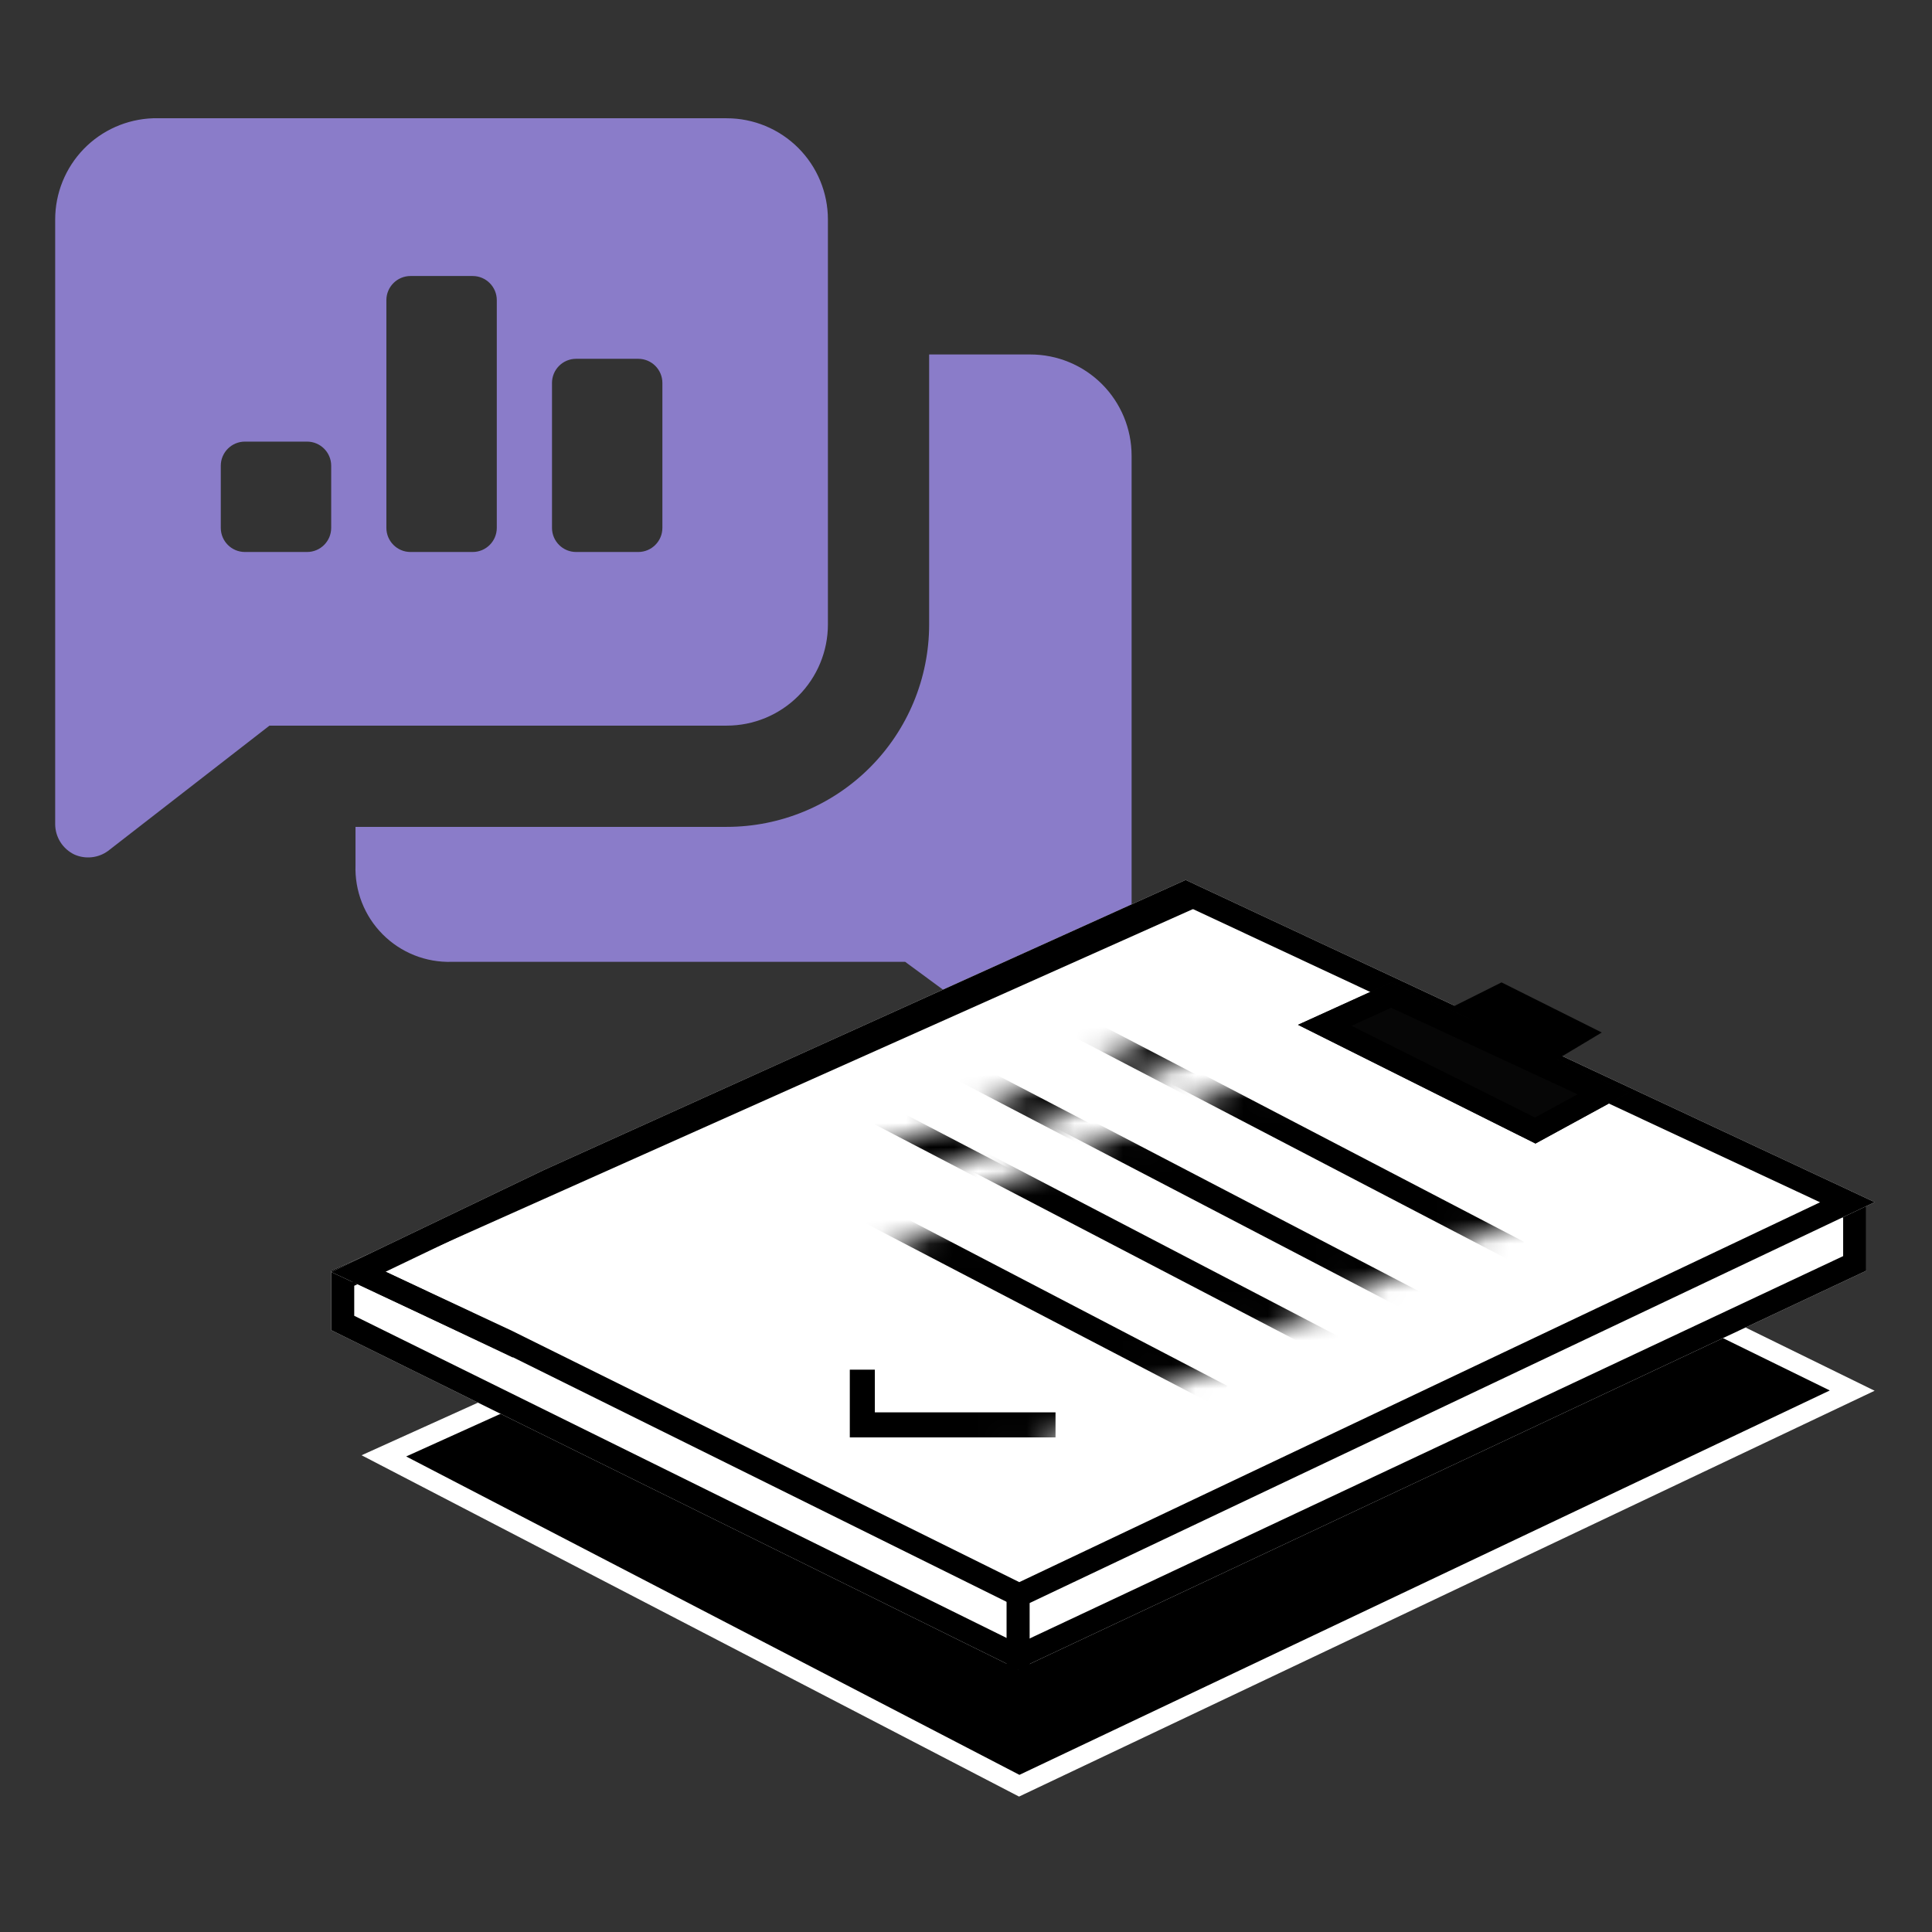 <svg width="80" height="80" viewBox="0 0 80 80" fill="none" xmlns="http://www.w3.org/2000/svg">
<rect x="0" y="0" width="80" height="80" fill="#333333" stroke="none"/>
<path d="M38.474 25.855V14.678H42.666C43.778 14.678 44.844 15.119 45.63 15.905C46.416 16.692 46.857 17.758 46.857 18.869V44.019C46.855 44.279 46.781 44.533 46.643 44.752C46.505 44.972 46.308 45.149 46.075 45.263C45.85 45.365 45.603 45.406 45.358 45.381C45.112 45.357 44.878 45.268 44.678 45.123L37.482 39.828H18.703C18.174 39.843 17.647 39.75 17.155 39.554C16.663 39.358 16.216 39.062 15.843 38.686C15.469 38.31 15.177 37.862 14.984 37.368C14.791 36.875 14.702 36.347 14.721 35.818V34.239H30.091C32.314 34.239 34.447 33.356 36.019 31.783C37.591 30.211 38.474 28.079 38.474 25.855Z" fill="#8A7CC9"/>
<path fill-rule="evenodd" clip-rule="evenodd" d="M30.09 4.897H6.337C5.25 4.934 4.219 5.391 3.463 6.173C2.707 6.956 2.285 8.001 2.285 9.089V34.127C2.286 34.391 2.361 34.648 2.502 34.871C2.643 35.093 2.844 35.272 3.082 35.385C3.307 35.485 3.555 35.523 3.801 35.496C4.046 35.469 4.28 35.378 4.479 35.231L11.158 30.047H30.09C31.202 30.047 32.268 29.606 33.054 28.82C33.84 28.034 34.282 26.968 34.282 25.856V9.089C34.282 7.977 33.84 6.911 33.054 6.125C32.268 5.339 31.202 4.897 30.09 4.897ZM16.999 11.429C16.447 11.429 15.999 11.877 15.999 12.429V21.857C15.999 22.41 16.447 22.857 16.999 22.857H19.571C20.123 22.857 20.571 22.41 20.571 21.857V12.429C20.571 11.877 20.123 11.429 19.571 11.429H16.999ZM10.142 18.286C9.59 18.286 9.142 18.734 9.142 19.286V21.857C9.142 22.41 9.59 22.857 10.142 22.857H12.714C13.266 22.857 13.714 22.41 13.714 21.857V19.286C13.714 18.734 13.266 18.286 12.714 18.286H10.142ZM22.857 15.857C22.857 15.305 23.304 14.857 23.857 14.857H26.428C26.98 14.857 27.428 15.305 27.428 15.857V21.857C27.428 22.41 26.98 22.857 26.428 22.857H23.857C23.304 22.857 22.857 22.41 22.857 21.857V15.857Z" fill="#8A7CC9"/>
<path d="M50.4 44.246L77.627 57.588L42.196 74.394L14.969 60.259L50.4 44.246Z" fill="black"/>
<path fill-rule="evenodd" clip-rule="evenodd" d="M50.387 45.138L16.819 60.309L42.212 73.493L75.768 57.576L50.387 45.138ZM50.4 44.246L14.969 60.259L42.196 74.394L77.627 57.588L50.4 44.246Z" fill="white"/>
<path d="M13.713 52.62V55.078L42.158 69.125L77.276 52.62V49.81L49.182 36.816L13.713 52.62Z" fill="white"/>
<path fill-rule="evenodd" clip-rule="evenodd" d="M14.668 54.484L42.169 68.065L76.321 52.013V50.421L49.175 37.865L14.668 53.24V54.484ZM13.713 52.62V55.078L42.158 69.125L77.276 52.62V49.81L49.182 36.816L13.713 52.62Z" fill="black"/>
<path d="M49.095 36.436L77.628 49.778L42.198 66.585L27.931 59.517L20.798 55.983L13.714 52.67L22.522 48.446L31.38 44.443L49.095 36.436Z" fill="white"/>
<path d="M49.422 37.287L14.505 52.883" stroke="black" stroke-width="0.63" stroke-linejoin="bevel"/>
<path fill-rule="evenodd" clip-rule="evenodd" d="M20.798 55.983L42.198 66.585L77.628 49.778L49.095 36.436L22.522 48.446L13.714 52.67L20.798 55.983ZM15.967 52.659L21.196 55.105L42.206 65.513L75.365 49.784L49.089 37.498L22.909 49.33L15.967 52.659Z" fill="black"/>
<mask id="mask0_1039_23962" style="mask-type:alpha" maskUnits="userSpaceOnUse" x="34" y="44" width="32" height="15">
<path d="M35.707 52.048L53.467 44.779L63.556 49.393L45.843 57.386L35.707 52.048Z" fill="white" stroke="black" stroke-width="1.36"/>
</mask>
<g mask="url(#mask0_1039_23962)">
<path fill-rule="evenodd" clip-rule="evenodd" d="M44.094 42.586L44.536 41.739L63.108 51.422L62.667 52.269L44.094 42.586Z" fill="black"/>
<path fill-rule="evenodd" clip-rule="evenodd" d="M38.216 43.837L38.657 42.99L60.392 54.321L59.95 55.168L38.216 43.837Z" fill="black"/>
<path fill-rule="evenodd" clip-rule="evenodd" d="M35.603 46.08L36.044 45.233L57.778 56.564L57.337 57.411L35.603 46.08Z" fill="black"/>
</g>
<mask id="mask1_1039_23962" style="mask-type:alpha" maskUnits="userSpaceOnUse" x="21" y="49" width="32" height="16">
<path d="M23.414 58.01L41.174 50.741L51.263 55.355L33.55 63.348L23.414 58.01Z" fill="white" stroke="black" stroke-width="1.36"/>
</mask>
<g mask="url(#mask1_1039_23962)">
<path d="M35.707 56.715V59.001H43.707" stroke="black" stroke-width="1.037"/>
<path fill-rule="evenodd" clip-rule="evenodd" d="M31.801 48.548L32.243 47.701L50.816 57.384L50.374 58.231L31.801 48.548Z" fill="black"/>
</g>
<mask id="mask2_1039_23962" style="mask-type:alpha" maskUnits="userSpaceOnUse" x="30" y="41" width="22" height="11">
<path d="M50.32 41.922L51.874 42.596L32.475 51.349L30.921 49.861L50.32 41.922Z" fill="white"/>
</mask>
<g mask="url(#mask2_1039_23962)">
</g>
<mask id="mask3_1039_23962" style="mask-type:alpha" maskUnits="userSpaceOnUse" x="30" y="41" width="22" height="11">
<path fill-rule="evenodd" clip-rule="evenodd" d="M32.475 51.349L30.921 49.861L50.32 41.922L51.874 42.596L32.475 51.349Z" fill="black"/>
</mask>
<g mask="url(#mask3_1039_23962)">
<path fill-rule="evenodd" clip-rule="evenodd" d="M30.748 35.785L31.19 34.938L49.763 44.621L49.321 45.468L30.748 35.785Z" fill="black"/>
<path fill-rule="evenodd" clip-rule="evenodd" d="M24.87 37.035L25.312 36.188L47.046 47.519L46.604 48.366L24.87 37.035Z" fill="black"/>
<path fill-rule="evenodd" clip-rule="evenodd" d="M22.257 39.278L22.698 38.431L44.432 49.762L43.991 50.609L22.257 39.278Z" fill="black"/>
</g>
<path d="M57.611 40.679L53.748 42.435L63.581 47.351L67.444 45.244L57.611 40.679Z" fill="#060606"/>
<path fill-rule="evenodd" clip-rule="evenodd" d="M53.748 42.435L63.581 47.351L67.444 45.244L57.611 40.679L53.748 42.435ZM55.966 42.476L63.562 46.273L65.323 45.313L57.607 41.73L55.966 42.476Z" fill="black"/>
<path fill-rule="evenodd" clip-rule="evenodd" d="M21.235 56.211L14.562 53.051L14.971 52.188L21.644 55.348L21.235 56.211Z" fill="black"/>
<path fill-rule="evenodd" clip-rule="evenodd" d="M41.68 69.124V65.964H42.635V69.124H41.68Z" fill="black"/>
<path d="M63.71 43.007L63.642 42.94L63.559 42.894L61.526 41.764L62.175 41.439L64.914 42.808L64.037 43.334L63.71 43.007Z" fill="#010101" stroke="black" stroke-width="1.36"/>
</svg>
